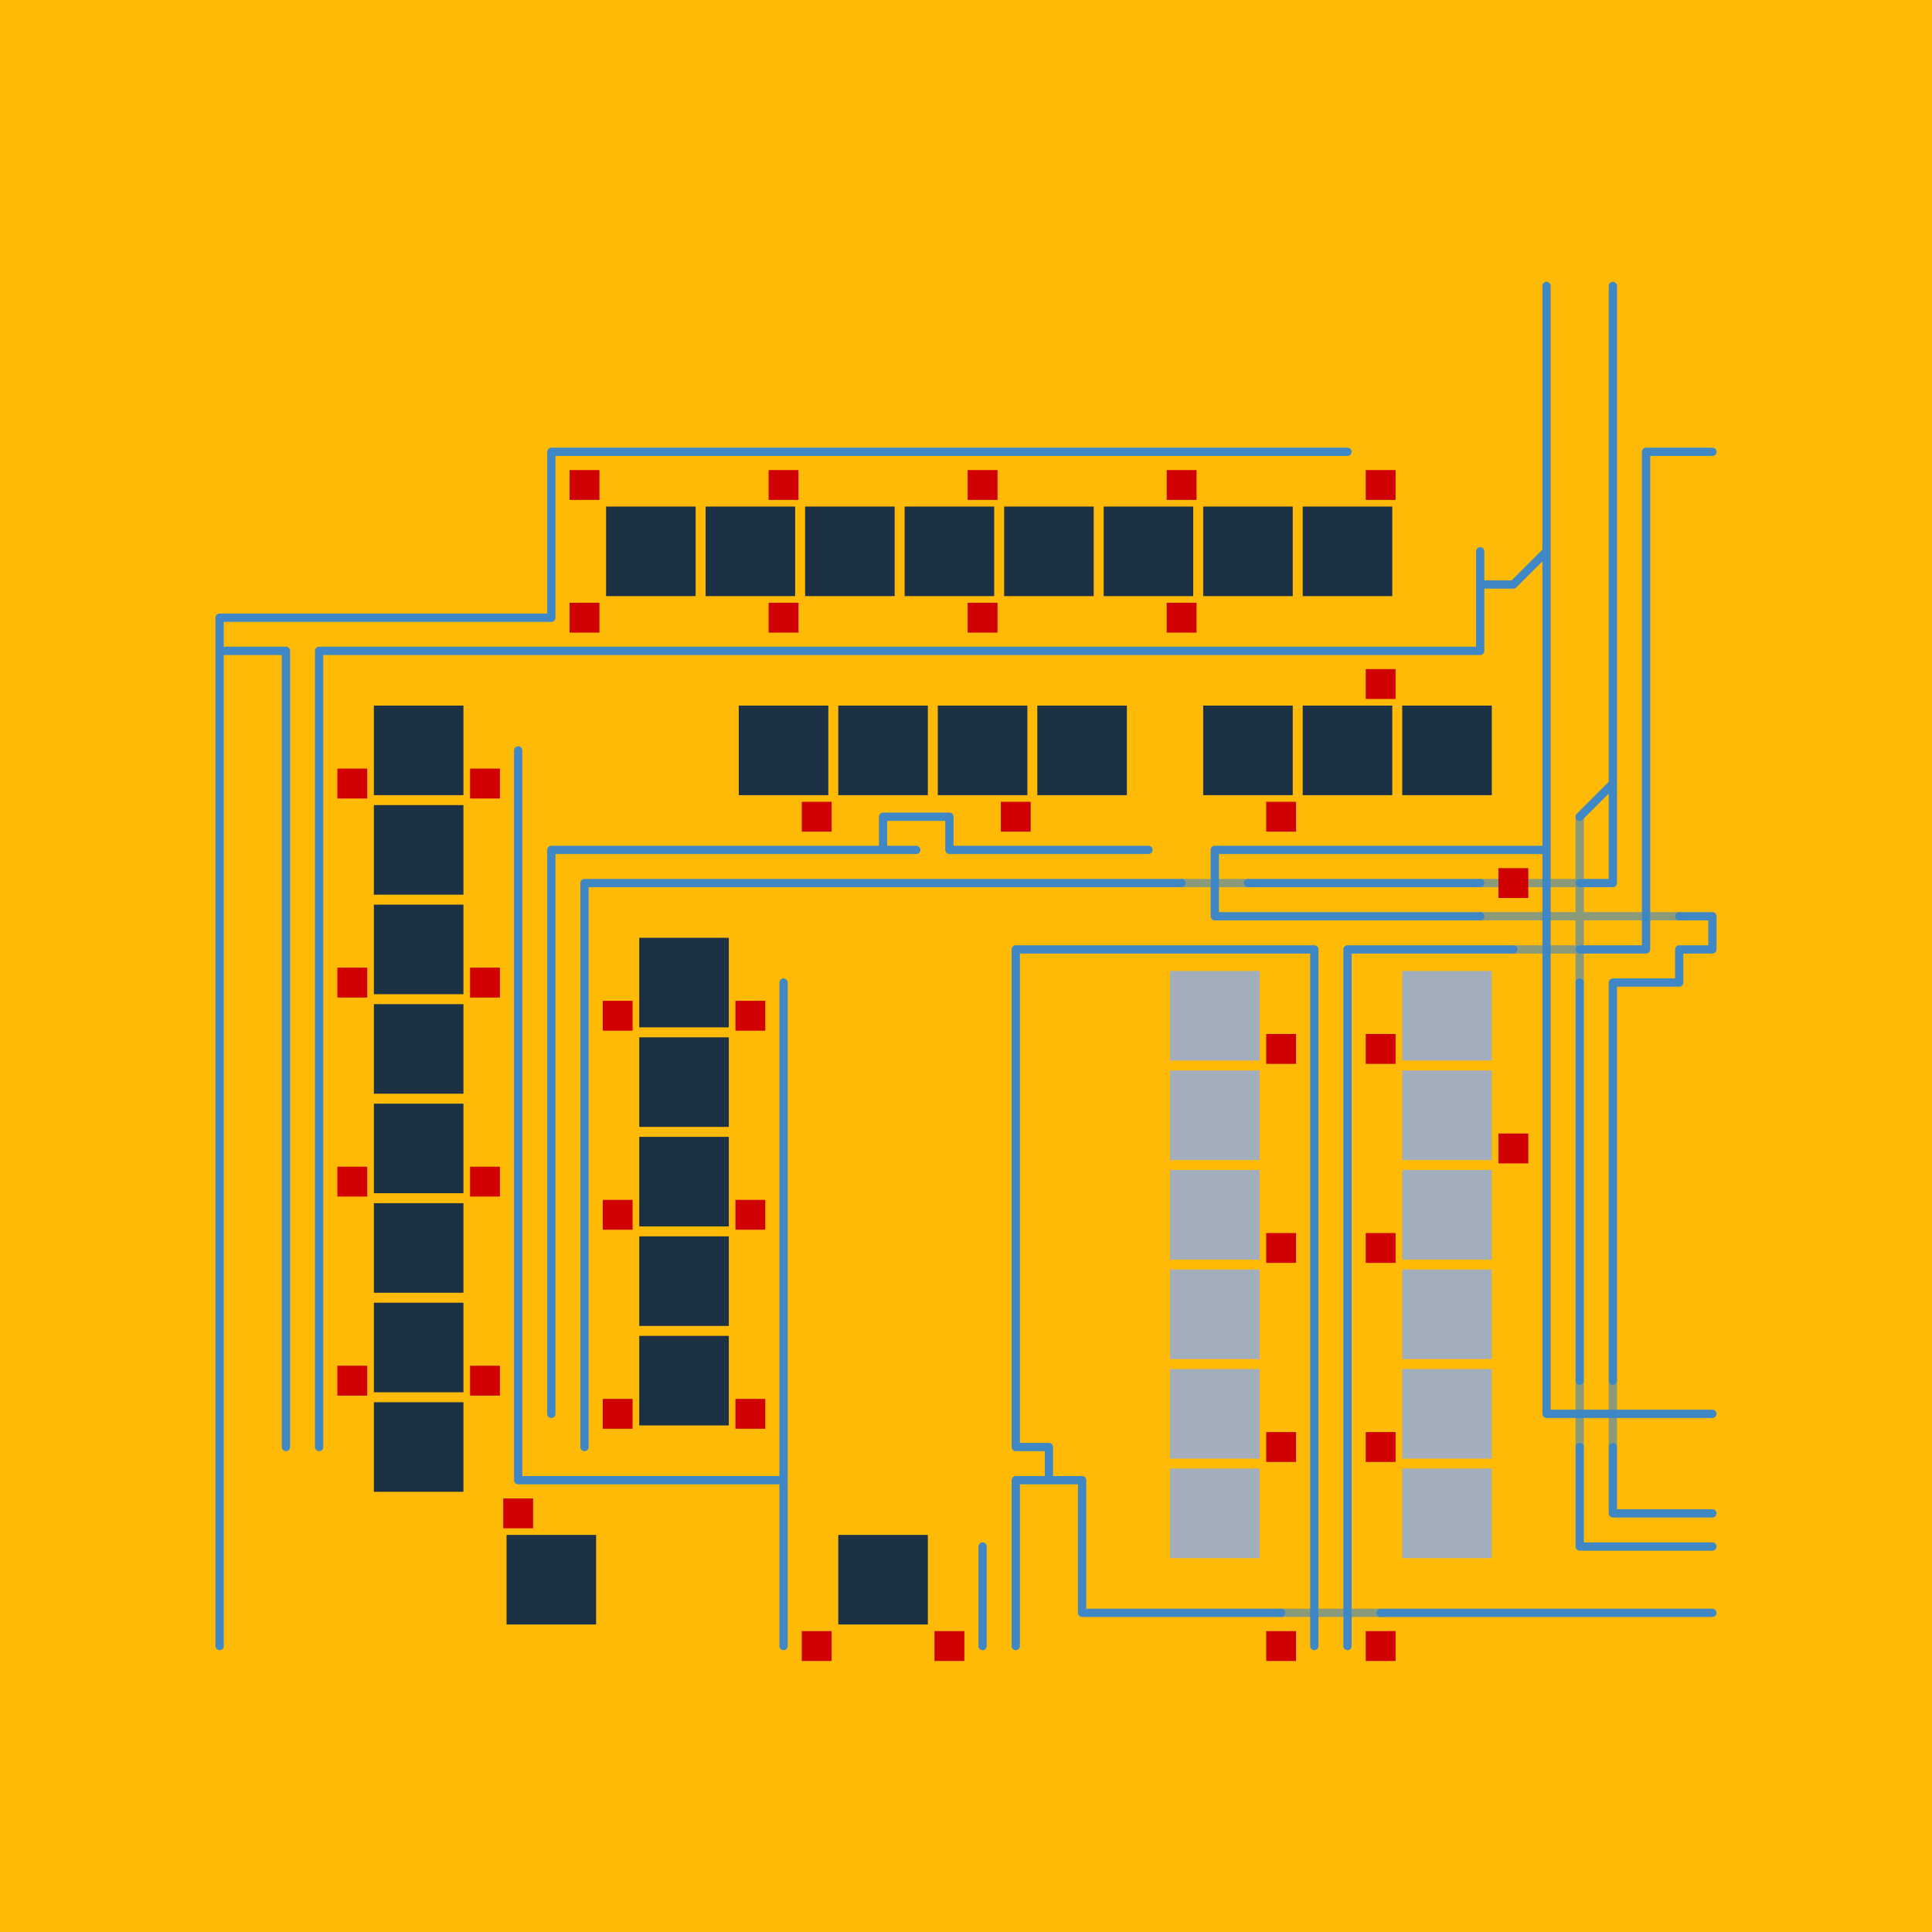 <ns0:svg xmlns:ns0="http://www.w3.org/2000/svg" baseProfile="tiny" height="500.0mm" version="1.2" viewBox="-3.12, -2.88, 58.24, 53.76" width="500.0mm"><ns0:rect fill="#ffba08" height="10000" width="10000" x="-100" y="-100" /><ns0:g fill="none" stroke="#3f88c5" stroke-linecap="round" stroke-width="0.25"><ns0:path d="M43.5 3.5 43.5 4.5M43.5 4.5 43.5 5.5M45.5 4.5 45.5 5.5M45.5 3.5 45.5 4.5M43.5 5.5 43.5 6.5M43.5 6.5 43.5 7.5M45.5 6.5 45.5 7.5M45.5 5.5 45.5 6.5M13.5 8.5 13.5 9.5M14.5 8.5 13.5 8.5M15.5 8.5 14.5 8.5M16.5 8.5 15.5 8.5M17.5 8.5 16.5 8.5M18.5 8.5 17.5 8.5M19.5 8.5 18.5 8.5M20.5 8.5 19.5 8.5M21.5 8.5 20.5 8.5M22.5 8.5 21.5 8.5M23.5 8.5 22.5 8.5M24.5 8.5 23.5 8.5M25.5 8.5 24.5 8.5M26.5 8.5 25.5 8.5M27.5 8.5 26.5 8.5M28.5 8.5 27.5 8.5M29.5 8.5 28.5 8.5M30.5 8.5 29.5 8.5M31.5 8.5 30.5 8.5M32.5 8.5 31.5 8.5M33.5 8.5 32.5 8.5M34.5 8.5 33.5 8.5M35.5 8.5 34.5 8.5M36.5 8.5 35.5 8.5M37.5 8.5 36.5 8.5M43.5 7.5 43.5 8.5M43.5 8.5 43.5 9.5M45.5 8.5 45.5 9.5M45.5 7.5 45.5 8.5M46.5 8.5 46.5 9.5M47.5 8.5 46.5 8.5M48.5 8.5 47.5 8.5M13.5 10.5 13.5 11.5M13.5 9.5 13.5 10.5M43.5 9.5 43.5 10.5M45.5 10.5 45.5 11.5M45.5 9.5 45.5 10.5M46.5 10.5 46.5 11.5M46.5 9.5 46.5 10.5M13.5 12.5 13.5 13.5M13.5 11.5 13.5 12.5M41.5 12.5 41.5 13.5M41.5 11.5 41.5 12.5M42.5 12.5 41.5 12.5M43.5 12.5 43.5 13.5M46.5 12.5 46.5 13.5M46.5 11.5 46.5 12.5M45.5 12.5 45.5 13.5M45.5 11.5 45.5 12.5M4.5 14.5 5.5 14.5M3.5 14.5 4.5 14.5M3.5 13.5 3.5 14.5M4.5 13.5 3.5 13.5M5.5 14.5 5.5 15.5M6.5 14.5 6.5 15.5M5.5 13.5 4.5 13.5M6.5 13.5 5.5 13.5M7.5 14.5 6.5 14.5M8.5 14.5 7.5 14.5M7.5 13.5 6.5 13.5M8.5 13.5 7.5 13.5M9.5 14.5 8.5 14.5M10.5 14.5 9.5 14.5M9.5 13.5 8.5 13.5M10.5 13.5 9.5 13.5M11.5 14.5 10.5 14.5M12.5 14.5 11.5 14.5M11.5 13.5 10.5 13.5M12.5 13.5 11.5 13.5M13.5 14.5 12.5 14.5M14.5 14.5 13.5 14.5M13.5 13.5 12.5 13.5M15.5 14.5 14.5 14.5M16.5 14.5 15.5 14.5M17.5 14.5 16.5 14.5M18.5 14.5 17.5 14.5M19.5 14.5 18.5 14.5M20.5 14.5 19.5 14.5M21.5 14.5 20.5 14.5M22.5 14.5 21.5 14.5M23.5 14.5 22.5 14.5M24.5 14.5 23.5 14.5M25.5 14.5 24.5 14.5M26.5 14.5 25.5 14.5M27.5 14.5 26.5 14.5M28.5 14.5 27.5 14.5M29.5 14.5 28.5 14.5M30.5 14.5 29.5 14.5M31.5 14.5 30.5 14.5M32.5 14.5 31.5 14.5M33.5 14.5 32.5 14.5M34.5 14.5 33.5 14.5M35.5 14.5 34.5 14.5M36.5 14.5 35.5 14.5M38.5 14.5 37.5 14.5M37.5 14.5 36.5 14.5M40.5 14.5 39.5 14.5M39.5 14.5 38.5 14.5M41.5 14.5 40.5 14.5M41.5 13.5 41.5 14.5M43.5 13.5 43.5 14.5M43.5 14.5 43.5 15.5M46.5 14.5 46.5 15.5M46.5 13.5 46.5 14.5M45.5 14.5 45.5 15.5M45.5 13.5 45.5 14.5M3.5 15.5 3.5 14.5M3.5 16.5 3.5 15.5M5.5 15.5 5.5 16.5M5.5 16.5 5.5 17.5M6.5 16.5 6.5 17.5M6.5 15.5 6.5 16.5M43.5 15.5 43.5 16.5M43.5 16.5 43.5 17.5M46.5 16.5 46.5 17.5M46.5 15.5 46.5 16.5M45.5 16.5 45.5 17.5M45.5 15.5 45.5 16.5M3.5 17.5 3.5 16.5M3.5 18.5 3.5 17.5M5.5 17.5 5.5 18.5M5.5 18.5 5.5 19.5M6.5 18.5 6.5 19.5M6.5 17.5 6.5 18.5M12.5 17.5 12.5 18.5M12.5 18.5 12.5 19.5M43.5 17.5 43.5 18.5M43.5 18.5 43.5 19.5M46.5 18.5 46.5 19.5M46.5 17.5 46.5 18.5M3.5 19.5 3.5 18.5M3.5 20.5 3.5 19.5M5.5 19.5 5.5 20.5M6.5 20.5 6.5 21.5M6.5 19.5 6.5 20.5M5.5 20.5 5.5 21.5M12.5 19.5 12.5 20.5M12.5 20.5 12.5 21.5M13.5 20.5 13.5 21.5M14.5 20.5 13.5 20.5M15.5 20.5 14.5 20.5M16.5 20.5 15.5 20.5M17.5 20.5 16.5 20.5M18.5 20.5 17.5 20.5M19.5 20.5 18.5 20.5M20.5 20.5 19.5 20.5M21.5 20.5 20.5 20.5M22.5 20.5 21.5 20.5M23.5 19.5 23.5 20.5M24.5 19.5 23.5 19.5M23.5 20.5 22.5 20.5M24.5 20.5 23.5 20.5M25.5 19.5 24.5 19.5M25.5 20.5 25.5 19.5M26.5 20.5 25.5 20.5M27.5 20.5 26.5 20.5M28.5 20.5 27.5 20.5M29.5 20.5 28.5 20.5M30.5 20.5 29.5 20.5M31.5 20.5 30.5 20.5M33.5 20.5 33.5 21.5M34.5 20.5 33.5 20.5M35.5 20.5 34.5 20.5M36.5 20.5 35.5 20.5M37.5 20.5 36.5 20.5M38.5 20.5 37.5 20.5M40.5 20.5 39.5 20.5M39.5 20.5 38.5 20.5M41.5 20.5 40.5 20.5M42.5 20.5 41.5 20.5M43.5 20.5 42.5 20.5M43.5 19.5 43.5 20.5M46.5 20.5 46.5 21.5M46.5 19.5 46.5 20.5M45.5 20.5 45.5 21.5M45.5 19.5 45.5 20.5M3.5 22.5 3.5 21.5M3.5 21.5 3.5 20.5M6.5 22.5 6.5 23.5M6.5 21.5 6.5 22.5M5.5 22.5 5.5 23.5M5.5 21.5 5.5 22.5M12.5 22.5 12.5 23.5M12.5 21.5 12.5 22.5M14.5 22.5 14.5 23.5M14.5 21.5 14.5 22.5M13.5 22.5 13.5 23.5M13.5 21.5 13.5 22.5M15.5 21.5 14.5 21.5M16.5 21.5 15.5 21.5M17.5 21.5 16.5 21.5M18.5 21.5 17.5 21.5M19.5 21.5 18.5 21.5M20.5 21.5 19.5 21.5M21.5 21.5 20.5 21.5M22.5 21.5 21.5 21.5M23.5 21.5 22.5 21.5M24.5 21.5 23.5 21.5M25.5 21.5 24.5 21.5M26.5 21.5 25.5 21.5M27.5 21.5 26.5 21.5M28.5 21.5 27.5 21.5M29.5 21.5 28.5 21.5M30.5 21.5 29.5 21.5M32.5 21.5 31.5 21.5M31.5 21.5 30.5 21.5M34.5 22.5 35.5 22.5M33.5 22.5 34.5 22.5M33.5 21.5 33.5 22.5M36.5 22.5 37.5 22.5M35.5 22.5 36.5 22.5M35.5 21.5 34.5 21.5M36.5 21.5 35.5 21.5M38.5 22.5 39.5 22.5M37.5 22.5 38.5 22.5M37.5 21.5 36.5 21.5M38.5 21.5 37.5 21.5M40.5 22.5 41.5 22.5M39.5 22.5 40.5 22.5M39.5 21.5 38.5 21.5M40.5 21.5 39.5 21.5M41.5 21.5 40.5 21.5M43.5 21.5 43.5 20.5M43.5 22.5 43.5 21.5M46.5 22.5 46.5 23.5M46.5 21.5 46.5 22.5M45.5 21.5 44.5 21.5M48.5 22.5 48.5 23.5M47.5 22.5 48.5 22.5M3.5 23.5 3.5 22.5M3.5 24.5 3.5 23.5M6.5 24.5 6.5 25.5M6.5 23.5 6.5 24.5M5.5 24.5 5.5 25.5M5.5 23.5 5.5 24.5M12.5 24.5 12.5 25.5M12.5 23.5 12.5 24.5M14.5 24.5 14.5 25.5M14.5 23.5 14.5 24.5M13.5 24.5 13.5 25.5M13.5 23.5 13.5 24.5M20.5 24.5 20.5 25.5M28.5 23.5 29.5 23.5M27.5 23.5 28.5 23.5M27.5 24.5 27.5 23.5M30.5 23.5 31.5 23.5M29.5 23.5 30.5 23.5M32.5 23.5 33.5 23.5M31.5 23.5 32.5 23.5M34.5 23.5 35.5 23.5M33.5 23.5 34.5 23.5M36.5 24.5 36.5 25.5M36.5 23.5 36.5 24.5M35.5 23.5 36.5 23.5M37.5 24.5 37.5 25.5M37.5 23.5 37.5 24.5M38.5 23.5 37.5 23.5M39.5 23.5 38.5 23.5M40.5 23.5 39.5 23.5M41.5 23.5 40.5 23.5M42.5 23.5 41.5 23.5M44.5 24.5 44.5 25.5M43.5 23.5 43.5 22.5M43.5 24.5 43.5 23.5M45.5 24.5 45.5 25.5M46.5 24.5 45.5 24.5M45.5 23.5 44.5 23.5M46.5 23.5 45.5 23.5M47.5 24.5 46.5 24.5M47.5 23.5 47.5 24.5M48.5 23.5 47.5 23.5M3.5 25.5 3.5 24.5M3.5 26.5 3.5 25.5M6.5 26.5 6.5 27.5M6.5 25.5 6.5 26.5M5.5 26.5 5.5 27.5M5.5 25.5 5.5 26.5M12.5 26.5 12.5 27.5M12.5 25.5 12.5 26.5M14.5 26.5 14.5 27.5M14.5 25.5 14.5 26.5M13.5 26.5 13.5 27.5M13.5 25.5 13.5 26.5M20.5 26.5 20.5 27.5M20.5 25.5 20.5 26.5M27.5 25.5 27.5 24.5M27.5 26.5 27.5 25.5M36.5 26.5 36.5 27.5M36.5 25.5 36.5 26.5M37.5 26.5 37.5 27.5M37.5 25.5 37.5 26.5M44.5 26.5 44.5 27.5M44.5 25.5 44.5 26.5M43.5 25.5 43.5 24.5M43.5 26.5 43.5 25.5M45.5 26.5 45.5 27.5M45.5 25.5 45.5 26.5M3.5 27.5 3.5 26.5M3.5 28.5 3.5 27.5M5.5 28.5 5.5 29.5M5.5 27.5 5.5 28.5M6.5 28.5 6.5 29.5M6.5 27.5 6.5 28.5M12.5 28.5 12.5 29.5M12.5 27.5 12.5 28.5M14.5 28.5 14.5 29.5M14.5 27.5 14.5 28.5M13.5 28.5 13.5 29.5M13.5 27.5 13.5 28.5M20.5 28.5 20.5 29.5M20.5 27.5 20.5 28.5M27.5 27.5 27.5 26.5M27.5 28.5 27.5 27.5M36.5 28.5 36.5 29.5M36.5 27.5 36.5 28.5M37.5 28.5 37.5 29.5M37.5 27.5 37.5 28.5M44.5 28.5 44.5 29.5M44.5 27.5 44.5 28.5M43.5 27.5 43.5 26.5M43.5 28.5 43.5 27.5M45.5 28.5 45.5 29.5M45.5 27.5 45.5 28.5M3.5 29.5 3.5 28.5M3.5 30.5 3.5 29.5M5.5 30.5 5.5 31.5M5.5 29.5 5.5 30.5M6.5 30.5 6.5 31.5M6.5 29.5 6.5 30.5M12.5 30.5 12.5 31.5M12.5 29.5 12.5 30.5M14.5 30.5 14.5 31.5M13.5 30.5 13.5 31.5M14.5 29.5 14.5 30.5M13.5 29.5 13.5 30.5M20.5 30.5 20.5 31.5M20.5 29.5 20.5 30.5M27.5 29.5 27.5 28.5M27.5 30.5 27.5 29.5M36.5 30.5 36.5 31.5M36.5 29.5 36.5 30.5M37.5 30.5 37.5 31.5M37.5 29.5 37.5 30.5M44.5 30.5 44.5 31.5M44.5 29.5 44.5 30.5M43.5 29.5 43.5 28.5M43.5 30.5 43.5 29.5M45.5 30.5 45.5 31.5M45.5 29.5 45.5 30.5M3.5 31.5 3.5 30.5M3.5 32.5 3.5 31.5M5.5 32.5 5.5 33.5M5.5 31.5 5.5 32.5M6.5 32.5 6.5 33.5M6.5 31.5 6.5 32.5M12.5 32.5 12.5 33.5M12.5 31.5 12.5 32.5M14.5 32.5 14.5 33.5M14.5 31.5 14.5 32.5M13.5 32.5 13.5 33.5M13.5 31.5 13.5 32.5M20.5 32.5 20.5 33.5M20.5 31.5 20.5 32.5M27.5 31.5 27.5 30.5M27.5 32.5 27.5 31.5M36.5 32.5 36.5 33.5M36.5 31.5 36.5 32.5M37.5 32.5 37.5 33.5M37.5 31.5 37.5 32.5M44.5 32.5 44.5 33.5M44.5 31.5 44.5 32.5M43.5 31.5 43.5 30.5M43.5 32.5 43.5 31.5M45.5 32.5 45.5 33.5M45.5 31.5 45.5 32.5M3.5 33.5 3.5 32.5M3.5 34.5 3.5 33.5M5.5 34.5 5.5 35.5M5.5 33.5 5.5 34.5M6.5 34.5 6.5 35.5M6.5 33.5 6.5 34.5M12.5 34.5 12.5 35.5M12.5 33.5 12.5 34.5M14.5 34.5 14.5 35.5M14.5 33.5 14.5 34.5M13.5 34.5 13.5 35.5M13.5 33.5 13.5 34.5M20.5 34.5 20.5 35.5M20.5 33.5 20.5 34.5M27.5 33.5 27.5 32.5M27.5 34.5 27.5 33.5M36.5 34.5 36.5 35.5M36.5 33.5 36.5 34.5M37.5 34.5 37.5 35.5M37.5 33.5 37.5 34.5M44.5 34.5 44.5 35.5M44.5 33.5 44.5 34.5M43.5 33.5 43.5 32.5M43.5 34.5 43.5 33.5M45.5 34.5 45.5 35.5M45.5 33.5 45.5 34.5M3.5 35.5 3.5 34.5M3.5 36.5 3.5 35.5M5.5 36.5 5.5 37.5M5.5 35.5 5.5 36.5M6.5 36.5 6.5 37.5M6.5 35.5 6.5 36.5M12.5 36.5 12.5 37.5M12.5 35.5 12.5 36.5M14.5 36.5 14.5 37.5M14.5 35.5 14.5 36.5M13.5 36.5 13.5 37.5M13.5 35.5 13.5 36.5M20.5 36.5 20.5 37.5M20.5 35.5 20.5 36.5M27.5 35.5 27.5 34.5M27.5 36.5 27.5 35.5M36.5 35.5 36.5 36.5M36.5 36.5 36.5 37.5M37.5 36.5 37.5 37.5M37.5 35.5 37.5 36.5M44.5 35.5 44.5 36.5M43.5 35.5 43.5 34.5M43.5 36.5 43.5 35.5M45.5 35.5 45.5 36.5M3.5 38.5 3.5 37.5M3.5 37.5 3.5 36.5M5.5 37.5 5.5 38.5M6.5 37.5 6.5 38.5M12.5 38.5 12.5 39.5M12.5 37.5 12.5 38.5M14.5 37.5 14.5 38.5M20.5 38.5 20.5 39.5M20.5 37.5 20.5 38.5M28.5 38.5 27.5 38.5M27.5 37.5 27.5 36.5M27.5 38.5 27.5 37.5M36.5 37.5 36.5 38.5M36.5 38.5 36.5 39.5M37.5 38.5 37.5 39.5M37.5 37.5 37.5 38.5M44.5 38.5 44.5 39.5M43.5 37.5 43.5 36.5M44.5 37.5 43.5 37.5M45.5 38.5 45.5 39.5M45.5 37.5 44.5 37.5M46.5 37.5 45.5 37.5M47.5 37.5 46.5 37.5M48.5 37.5 47.5 37.5M3.5 40.5 3.5 39.5M3.5 39.5 3.5 38.5M12.5 39.5 13.5 39.5M14.5 39.5 15.5 39.5M13.5 39.5 14.5 39.5M15.5 39.5 16.5 39.5M16.5 39.5 17.5 39.5M18.5 39.5 19.5 39.5M17.5 39.5 18.5 39.5M19.5 39.5 20.5 39.5M20.5 40.5 20.5 41.5M20.5 39.5 20.5 40.5M28.5 39.5 28.5 38.5M27.5 39.5 28.5 39.5M27.5 40.5 27.5 39.5M29.5 39.5 28.5 39.5M29.5 40.5 29.5 39.5M36.5 39.5 36.5 40.5M36.5 40.5 36.5 41.5M37.5 40.5 37.5 41.5M37.5 39.5 37.5 40.5M44.5 40.5 44.5 41.5M44.5 39.5 44.5 40.5M46.5 40.5 47.5 40.5M45.5 40.5 46.5 40.5M45.5 39.5 45.5 40.5M47.5 40.5 48.5 40.5M3.5 42.5 3.5 41.5M3.5 41.5 3.5 40.5M20.5 42.5 20.5 43.5M20.5 41.5 20.5 42.5M26.5 42.5 26.5 41.5M27.5 42.5 27.5 41.5M27.5 41.5 27.5 40.5M29.5 41.5 29.5 40.5M29.5 42.5 29.5 41.5M36.5 41.5 36.5 42.5M36.5 42.5 36.5 43.5M37.5 42.5 37.5 43.5M37.5 41.5 37.5 42.5M44.5 41.5 45.5 41.5M46.5 41.5 47.5 41.5M45.5 41.5 46.5 41.5M47.5 41.5 48.5 41.5M3.5 44.5 3.5 43.5M3.5 43.5 3.5 42.5M20.5 43.5 20.5 44.5M26.5 43.5 26.5 42.5M26.5 44.5 26.5 43.5M27.5 44.5 27.5 43.5M27.5 43.5 27.5 42.5M29.5 43.5 29.5 42.5M30.5 43.5 29.5 43.5M31.5 43.5 30.5 43.5M32.5 43.5 31.5 43.5M33.5 43.5 32.5 43.5M34.5 43.5 33.5 43.5M35.5 43.5 34.5 43.5M36.5 43.5 36.5 44.5M37.5 43.5 37.5 44.5M39.5 43.5 38.5 43.5M40.5 43.5 39.5 43.5M41.5 43.5 40.5 43.5M42.5 43.5 41.5 43.5M43.5 43.5 42.5 43.5M44.5 43.5 43.5 43.5M45.5 43.5 44.5 43.5M46.5 43.5 45.5 43.5M47.5 43.5 46.5 43.5M48.5 43.5 47.5 43.5M43.5 11.5 43.5 12.5M43.5 10.5 43.5 11.5M43.5 11.5 42.5 12.5M45.5 18.5 45.5 19.5M45.5 17.5 45.5 18.5M45.5 18.5 44.5 19.5" /><ns0:path stroke-opacity="0.6" d="M44.5 19.5 44.5 24.5M34.5 21.5 32.5 21.5M41.5 22.5 47.5 22.5M44.5 21.5 41.5 21.5M44.5 23.5 42.5 23.5M44.5 36.5 44.5 38.5M45.5 36.5 45.5 38.5M38.5 43.5 35.5 43.5" /><ns0:g fill="#1c3144" stroke="none"><ns0:rect height="2.7" width="2.7" x="15.15" y="10.15" /><ns0:rect height="2.7" width="2.7" x="18.15" y="10.15" /><ns0:rect height="2.7" width="2.7" x="21.15" y="10.15" /><ns0:rect height="2.7" width="2.7" x="24.15" y="10.15" /><ns0:rect height="2.7" width="2.7" x="27.15" y="10.15" /><ns0:rect height="2.7" width="2.7" x="30.15" y="10.15" /><ns0:rect height="2.7" width="2.7" x="33.15" y="10.15" /><ns0:rect height="2.7" width="2.7" x="36.15" y="10.15" /><ns0:rect height="2.7" width="2.7" x="8.15" y="16.15" /><ns0:rect height="2.7" width="2.7" x="19.15" y="16.15" /><ns0:rect height="2.7" width="2.7" x="22.15" y="16.15" /><ns0:rect height="2.7" width="2.7" x="25.15" y="16.15" /><ns0:rect height="2.7" width="2.7" x="28.15" y="16.15" /><ns0:rect height="2.7" width="2.7" x="33.15" y="16.15" /><ns0:rect height="2.7" width="2.7" x="36.15" y="16.15" /><ns0:rect height="2.7" width="2.7" x="39.15" y="16.15" /><ns0:rect height="2.7" width="2.7" x="8.15" y="19.15" /><ns0:rect height="2.7" width="2.7" x="8.15" y="22.15" /><ns0:rect height="2.7" width="2.7" x="16.15" y="23.15" /><ns0:rect height="2.7" width="2.7" x="8.15" y="25.15" /><ns0:rect height="2.7" width="2.7" x="16.15" y="26.15" /><ns0:rect height="2.7" width="2.7" x="8.15" y="28.15" /><ns0:rect height="2.7" width="2.7" x="16.15" y="29.15" /><ns0:rect height="2.7" width="2.7" x="8.15" y="31.15" /><ns0:rect height="2.7" width="2.7" x="16.15" y="32.15" /><ns0:rect height="2.7" width="2.7" x="8.15" y="34.15" /><ns0:rect height="2.7" width="2.7" x="16.15" y="35.15" /><ns0:rect height="2.7" width="2.7" x="8.15" y="37.15" /><ns0:rect height="2.7" width="2.7" x="12.15" y="41.15" /><ns0:rect height="2.7" width="2.7" x="22.15" y="41.15" /></ns0:g><ns0:g fill="#a2aebb" stroke="none"><ns0:rect height="2.7" width="2.7" x="32.15" y="24.15" /><ns0:rect height="2.7" width="2.7" x="39.15" y="24.15" /><ns0:rect height="2.7" width="2.7" x="32.15" y="27.15" /><ns0:rect height="2.7" width="2.7" x="39.15" y="27.15" /><ns0:rect height="2.7" width="2.7" x="32.15" y="30.15" /><ns0:rect height="2.7" width="2.7" x="39.15" y="30.15" /><ns0:rect height="2.7" width="2.7" x="32.15" y="33.15" /><ns0:rect height="2.7" width="2.7" x="39.15" y="33.15" /><ns0:rect height="2.7" width="2.7" x="32.15" y="36.15" /><ns0:rect height="2.7" width="2.7" x="39.15" y="36.15" /><ns0:rect height="2.7" width="2.7" x="32.15" y="39.15" /><ns0:rect height="2.7" width="2.7" x="39.15" y="39.15" /></ns0:g><ns0:g fill="#d00000" stroke="none"><ns0:rect height="0.9" width="0.9" x="14.05" y="9.05" /><ns0:rect height="0.9" width="0.9" x="20.05" y="9.05" /><ns0:rect height="0.9" width="0.9" x="26.05" y="9.05" /><ns0:rect height="0.9" width="0.9" x="32.05" y="9.05" /><ns0:rect height="0.9" width="0.9" x="38.05" y="9.05" /><ns0:rect height="0.9" width="0.9" x="14.05" y="13.05" /><ns0:rect height="0.9" width="0.9" x="20.05" y="13.05" /><ns0:rect height="0.9" width="0.9" x="26.05" y="13.05" /><ns0:rect height="0.9" width="0.9" x="32.05" y="13.05" /><ns0:rect height="0.9" width="0.9" x="38.05" y="15.05" /><ns0:rect height="0.9" width="0.9" x="7.05" y="18.05" /><ns0:rect height="0.9" width="0.9" x="11.05" y="18.05" /><ns0:rect height="0.9" width="0.9" x="21.05" y="19.05" /><ns0:rect height="0.9" width="0.9" x="27.05" y="19.05" /><ns0:rect height="0.9" width="0.9" x="35.05" y="19.05" /><ns0:rect height="0.9" width="0.9" x="42.05" y="21.05" /><ns0:rect height="0.9" width="0.9" x="7.05" y="24.05" /><ns0:rect height="0.9" width="0.9" x="11.05" y="24.05" /><ns0:rect height="0.9" width="0.9" x="15.05" y="25.05" /><ns0:rect height="0.9" width="0.9" x="19.05" y="25.05" /><ns0:rect height="0.9" width="0.9" x="35.05" y="26.05" /><ns0:rect height="0.9" width="0.9" x="38.05" y="26.05" /><ns0:rect height="0.9" width="0.9" x="7.05" y="30.05" /><ns0:rect height="0.9" width="0.9" x="11.05" y="30.05" /><ns0:rect height="0.9" width="0.9" x="42.05" y="29.05" /><ns0:rect height="0.9" width="0.9" x="15.05" y="31.05" /><ns0:rect height="0.9" width="0.9" x="19.05" y="31.05" /><ns0:rect height="0.9" width="0.9" x="35.05" y="32.05" /><ns0:rect height="0.9" width="0.9" x="38.05" y="32.05" /><ns0:rect height="0.9" width="0.9" x="7.05" y="36.05" /><ns0:rect height="0.9" width="0.9" x="11.05" y="36.05" /><ns0:rect height="0.9" width="0.9" x="15.05" y="37.05" /><ns0:rect height="0.9" width="0.9" x="19.05" y="37.05" /><ns0:rect height="0.9" width="0.9" x="35.05" y="38.05" /><ns0:rect height="0.9" width="0.9" x="38.05" y="38.05" /><ns0:rect height="0.9" width="0.9" x="12.05" y="40.05" /><ns0:rect height="0.9" width="0.9" x="21.05" y="44.05" /><ns0:rect height="0.9" width="0.9" x="25.05" y="44.05" /><ns0:rect height="0.9" width="0.9" x="35.05" y="44.05" /><ns0:rect height="0.9" width="0.9" x="38.05" y="44.05" /></ns0:g></ns0:g></ns0:svg>